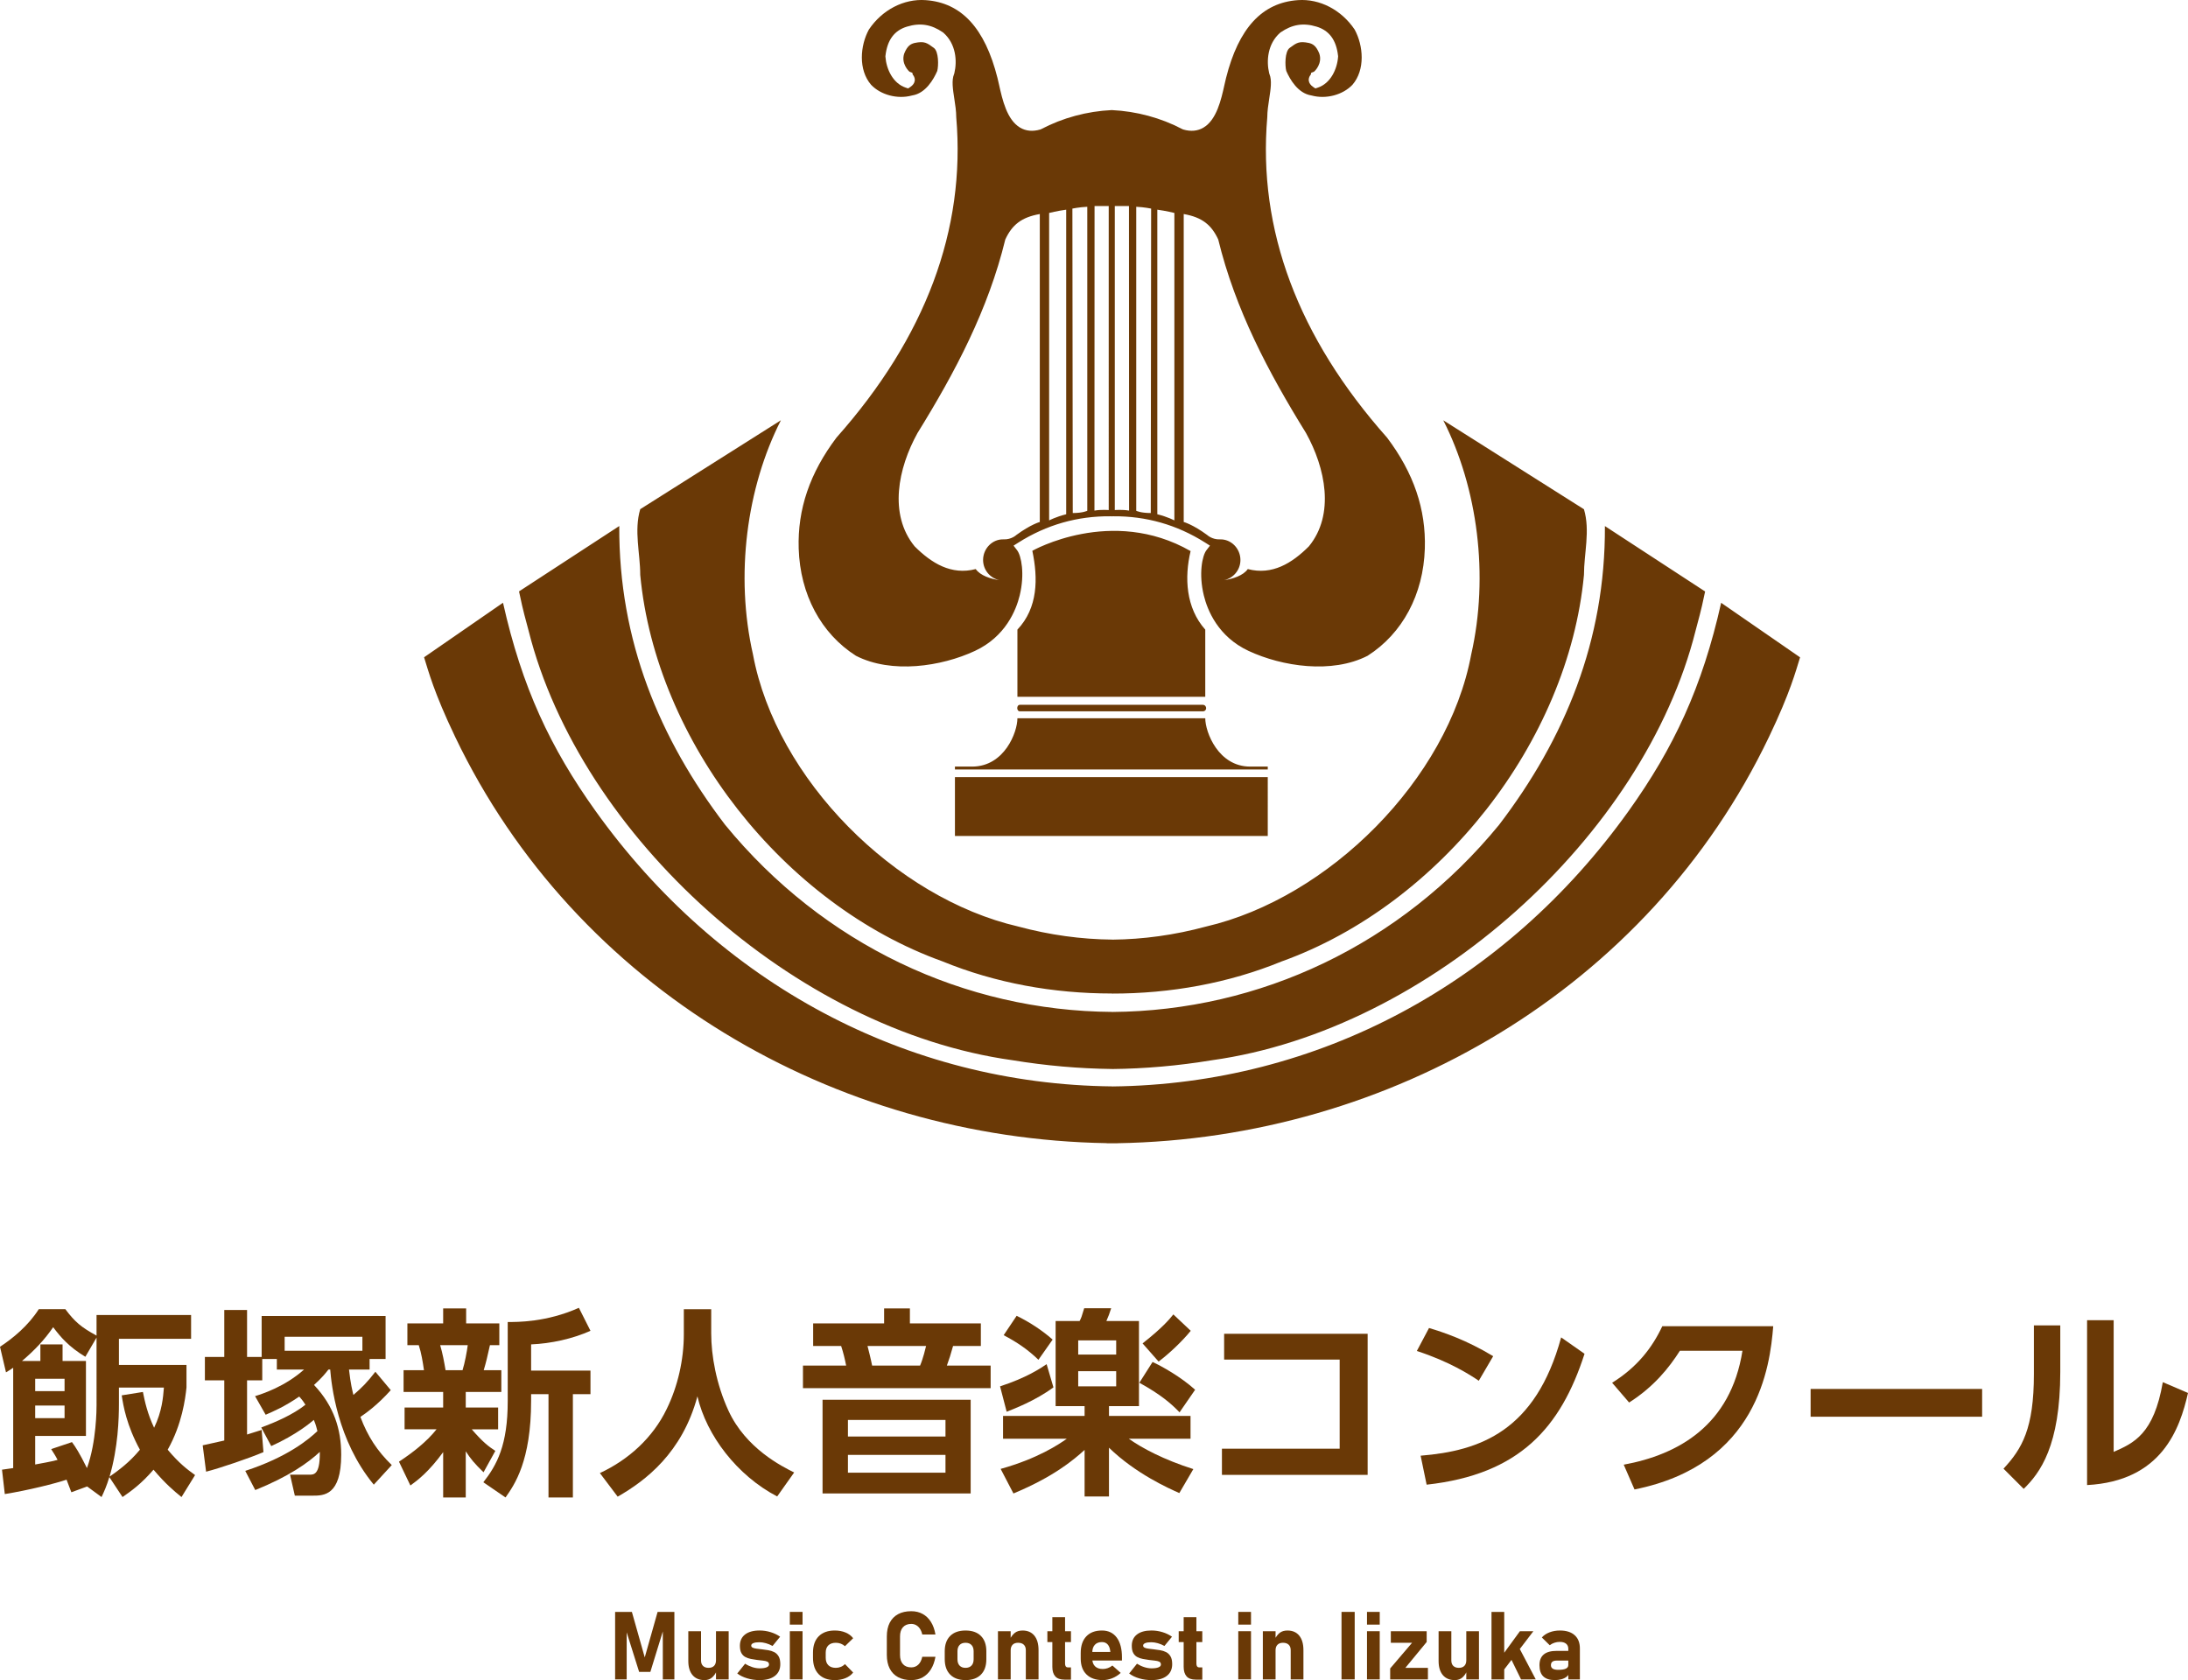 <?xml version="1.0" encoding="utf-8"?>
<!-- Generator: Adobe Illustrator 15.0.0, SVG Export Plug-In . SVG Version: 6.00 Build 0)  -->
<!DOCTYPE svg PUBLIC "-//W3C//DTD SVG 1.1//EN" "http://www.w3.org/Graphics/SVG/1.1/DTD/svg11.dtd">
<svg version="1.1" id="レイヤー_1" xmlns="http://www.w3.org/2000/svg" xmlns:xlink="http://www.w3.org/1999/xlink" x="0px"
	 y="0px" width="367.309px" height="282.109px" viewBox="0 0 367.309 282.109" enable-background="new 0 0 367.309 282.109"
	 xml:space="preserve">
<path fill="#6A3906" d="M14.63,249.597l-2.651,0.973c-0.201-0.504-0.437-1.107-0.805-2.114c-1.879,0.639-6.409,1.778-10.368,2.416
	l-0.47-4.094c0.604-0.101,1.644-0.235,1.879-0.269v-16.845c-0.47,0.336-0.57,0.369-1.208,0.771L0,226.142
	c2.148-1.409,4.732-3.523,6.51-6.31h4.462c1.611,2.148,2.651,3.021,5.235,4.431v-3.455h15.871v3.991H19.965v4.396h11.341v3.792
	c-0.201,1.879-0.738,6.141-3.154,10.436c1.946,2.314,3.255,3.287,4.597,4.261l-2.282,3.69c-1.274-1.039-2.684-2.214-4.697-4.597
	c-2.08,2.416-3.758,3.591-5.201,4.597l-2.215-3.354c-0.47,1.543-0.838,2.35-1.308,3.354L14.63,249.597z M16.207,224.599
	l-1.879,3.221c-2.785-1.678-4.195-3.355-5.402-4.967c-1.41,2.048-3.054,3.826-5.235,5.672h3.087v-2.785h3.725v2.785h3.925v12.582
	H5.906v4.799c1.04-0.201,2.517-0.436,3.758-0.771c-0.336-0.673-0.604-1.074-1.074-1.813l3.49-1.174
	c0.57,0.771,1.241,1.776,2.516,4.361c1.611-4.396,1.611-10.065,1.611-10.535V224.599z M5.906,233.591h4.933v-2.079H5.906V233.591z
	 M5.906,238.121h4.933v-2.113H5.906V238.121z M19.965,235.605c0,2.582-0.134,7.449-1.577,12.348c1.577-1.106,3.355-2.416,5.1-4.529
	c-2.248-4.127-2.785-7.349-3.053-9.127l3.556-0.569c0.336,1.677,0.772,3.655,1.88,6.006c1.342-2.785,1.51-5.101,1.644-6.744h-7.55
	V235.605z"/>
<path fill="#6A3906" d="M43.858,239.697c2.416-0.904,5.302-2.146,7.416-3.824c-0.269-0.436-0.503-0.771-1.04-1.375
	c-2.483,1.711-4.396,2.517-5.637,3.054l-1.779-3.121c1.275-0.402,4.966-1.576,8.221-4.462h-4.563v-1.778h-2.45v3.59h-2.55v9.094
	c1.04-0.336,1.61-0.503,2.449-0.771l0.303,3.725c-2.248,0.974-7.382,2.718-9.63,3.287l-0.571-4.428
	c0.571-0.103,3.087-0.705,3.624-0.807V231.78h-3.255v-3.926h3.255v-7.885h3.825v7.885h2.449v-6.879h20.804v7.215h-2.684v1.778
	h-3.456c0.268,2.416,0.57,3.558,0.738,4.261c1.476-1.274,2.281-2.08,3.691-3.893l2.584,3.087c-2.316,2.583-4.262,3.927-5.101,4.496
	c1.242,3.289,2.819,5.704,5.268,8.086l-3.019,3.289c-6.175-7.481-7.114-16.878-7.315-19.326h-0.302
	c-0.47,0.604-1.074,1.375-2.416,2.583c3.355,3.557,4.563,7.449,4.563,11.711c0,6.878-2.953,6.878-4.798,6.878h-2.986l-0.805-3.522
	h3.254c0.738,0,1.745,0,1.745-3.557v-0.27c-2.014,1.879-5.268,4.161-10.838,6.409l-1.678-3.221
	c7.114-2.315,10.704-5.336,12.113-6.679c-0.268-1.106-0.47-1.577-0.604-1.88c-0.503,0.438-2.919,2.483-7.147,4.396L43.858,239.697z
	 M60.837,224.464H47.784v2.351h13.053V224.464z"/>
<path fill="#6A3906" d="M66.979,245.435c2.282-1.511,4.597-3.287,6.309-5.437h-5.369v-3.655h6.476v-2.617h-6.644v-3.658h3.422
	c-0.201-1.375-0.436-2.885-0.872-4.194H68.39v-3.657h6.006V219.7h3.858v2.517h5.57v3.657h-1.576
	c-0.504,2.248-0.604,2.686-1.041,4.194h2.953v3.658h-5.972v2.617h5.435V240h-4.429c1.912,2.215,2.852,2.888,3.959,3.624l-1.98,3.591
	c-1.543-1.51-2.113-2.181-2.985-3.522v7.751h-3.792v-7.616c-2.416,3.321-4.329,4.764-5.503,5.604L66.979,245.435z M73.893,225.874
	c0.402,1.343,0.67,2.785,0.905,4.194h2.852c0.37-1.174,0.739-3.12,0.873-4.194H73.893z M99.125,223.458
	c-2.986,1.344-6.644,2.147-9.965,2.282v4.396h9.965v3.961h-2.953v17.347h-4.093v-17.347H89.16v1.105
	c0,10.134-2.785,14.093-4.295,16.24l-3.725-2.55c2.282-2.92,4.093-6.241,4.093-13.623v-13.287c1.544,0,6.476,0.065,11.946-2.383
	L99.125,223.458z"/>
<path fill="#6A3906" d="M114.797,219.833h4.597v4.062c0,3.725,0.839,8.488,2.885,12.952c2.92,6.375,9.027,9.396,11.04,10.4
	l-2.852,4.027c-6.745-3.523-11.878-10.27-13.388-16.813c-2.551,9.495-8.691,14.159-13.388,16.846l-2.987-3.96
	c4.832-2.248,8.892-5.938,11.207-10.737c1.879-3.824,2.886-8.32,2.886-12.582V219.833z"/>
<path fill="#6A3906" d="M136.508,226.008v-3.792h11.912V219.7h4.329v2.516h11.911v3.792h-4.664c-0.335,1.241-0.704,2.383-1.04,3.288
	h7.348v3.792h-31.507v-3.792h7.248c-0.202-1.04-0.47-2.182-0.839-3.288H136.508z M162.949,250.771h-24.864v-15.736h24.864V250.771z
	 M158.722,238.423h-16.375v2.785h16.375V238.423z M158.722,244.294h-16.375v2.986h16.375V244.294z M154.46,229.296
	c0.537-1.274,0.906-2.885,1.006-3.288h-9.831c0.168,0.639,0.604,2.383,0.772,3.288H154.46z"/>
<path fill="#6A3906" d="M176.843,232.954c-3.019,2.248-6.744,3.657-7.851,4.095l-1.107-4.263c4.428-1.441,6.778-3.019,7.818-3.724
	L176.843,232.954z M182.078,236.108h-4.866v-14.294h4.027c0.268-0.504,0.336-0.672,0.771-2.148h4.53
	c-0.234,0.772-0.504,1.478-0.806,2.148h5.47v14.294h-5.033v1.644h13.689v3.826h-10.367c2.215,1.576,5.871,3.523,10.838,5.101
	l-2.351,4.025c-1.743-0.771-7.28-3.221-11.812-7.616v8.188h-4.092v-7.817c-4.262,3.927-8.993,6.073-11.945,7.314l-2.148-4.127
	c6.174-1.711,9.798-4.127,11.107-5.066h-10.704v-3.826h13.69v-1.645H182.078z M170.669,220.941c2.081,1.007,4.262,2.416,6.04,3.994
	l-2.382,3.389c-1.779-1.712-3.59-2.953-5.839-4.128L170.669,220.941z M181.004,227.451h6.375v-2.382h-6.375V227.451z
	 M181.004,232.786h6.375v-2.55h-6.375V232.786z M193.486,228.693c1.61,0.738,4.765,2.516,7.146,4.663l-2.616,3.792
	c-1.376-1.442-3.153-2.986-6.745-4.967L193.486,228.693z M199.896,223.458c-1.442,1.778-3.69,3.895-5.401,5.167l-2.686-3.053
	c3.32-2.617,4.496-4.027,5.167-4.865L199.896,223.458z"/>
<polygon fill="#6A3906" points="229.592,223.96 229.592,247.65 205.131,247.65 205.131,243.254 224.896,243.254 224.896,228.291 
	205.5,228.291 205.5,223.96 "/>
<path fill="#6A3906" d="M248.25,231.847c-1.476-1.008-4.932-3.223-10.399-5l2.046-3.859c2.45,0.738,6.208,1.98,10.771,4.731
	L248.25,231.847z M238.487,244.429c9.967-0.807,19.295-4.127,23.59-19.863l3.926,2.75c-3.994,12.383-10.905,20.268-26.508,21.979
	L238.487,244.429z"/>
<path fill="#6A3906" d="M272.581,245.939c9.127-1.678,17.951-6.576,19.932-19.126H282.01c-1.813,2.853-4.362,6.04-8.522,8.689
	l-2.853-3.32c4.16-2.584,6.711-5.839,8.422-9.496h18.622c-0.536,6.744-2.583,23.253-23.286,27.414L272.581,245.939z"/>
<rect x="303.956" y="233.221" fill="#6A3906" width="28.791" height="4.664"/>
<path fill="#6A3906" d="M345.868,230.337c0,12.481-3.422,17.013-6.141,19.662l-3.389-3.39c3.119-3.354,5.102-6.744,5.102-15.904
	v-8.152h4.428V230.337z M354.827,243.792c3.355-1.477,6.744-2.952,8.254-11.71l4.229,1.813c-1.377,6.039-4.395,14.797-16.943,15.468
	V221.68h4.463v22.111H354.827z"/>
<polygon fill="#6A3906" points="108.237,278.296 110.396,270.658 113.211,270.658 113.211,281.992 111.27,281.992 111.27,273.191 
	111.347,273.69 109.18,280.73 107.294,280.73 105.126,273.846 105.204,273.191 105.204,281.992 103.263,281.992 103.263,270.658 
	106.077,270.658 "/>
<path fill="#6A3906" d="M117.686,273.9v4.92c0,0.39,0.11,0.691,0.331,0.908c0.221,0.215,0.531,0.323,0.931,0.323
	c0.401,0,0.708-0.11,0.924-0.332c0.216-0.221,0.324-0.536,0.324-0.946l0.109,1.77c-0.135,0.4-0.373,0.762-0.714,1.084
	c-0.34,0.322-0.78,0.482-1.321,0.482c-0.868,0-1.538-0.28-2.011-0.842c-0.473-0.562-0.71-1.352-0.71-2.369V273.9H117.686z
	 M120.196,273.9h2.128v8.092h-2.128V273.9z"/>
<path fill="#6A3906" d="M127.524,282.109c-0.728,0-1.42-0.097-2.078-0.292c-0.657-0.194-1.217-0.466-1.68-0.815l1.318-1.644
	c0.39,0.249,0.797,0.44,1.224,0.576c0.426,0.136,0.831,0.203,1.216,0.203c0.499,0,0.886-0.057,1.162-0.168
	c0.275-0.111,0.413-0.268,0.413-0.465c0-0.238-0.096-0.401-0.285-0.49c-0.19-0.088-0.438-0.147-0.745-0.176
	c-0.306-0.028-0.631-0.065-0.974-0.112c-0.348-0.047-0.693-0.104-1.033-0.168c-0.34-0.064-0.651-0.171-0.932-0.32
	c-0.28-0.147-0.503-0.371-0.67-0.67c-0.166-0.299-0.249-0.705-0.249-1.22c0-0.815,0.288-1.446,0.865-1.895
	c0.577-0.447,1.393-0.672,2.448-0.672c0.618,0,1.228,0.092,1.828,0.273c0.601,0.182,1.137,0.438,1.61,0.771l-1.271,1.553
	c-0.354-0.197-0.722-0.352-1.107-0.461c-0.385-0.108-0.753-0.164-1.107-0.164c-0.432,0-0.766,0.05-1.006,0.146
	c-0.239,0.096-0.358,0.234-0.358,0.417c0,0.156,0.083,0.272,0.249,0.351s0.385,0.136,0.655,0.168
	c0.271,0.033,0.562,0.068,0.873,0.105c0.359,0.041,0.72,0.092,1.084,0.15c0.363,0.061,0.697,0.169,1.002,0.323
	c0.304,0.156,0.549,0.395,0.736,0.711c0.187,0.315,0.281,0.752,0.281,1.31c0,0.848-0.303,1.505-0.908,1.973
	C129.479,281.876,128.626,282.109,127.524,282.109"/>
<path fill="#6A3906" d="M132.591,270.658h2.136v2.136h-2.136V270.658z M132.591,273.9h2.136v8.092h-2.136V273.9z"/>
<path fill="#6A3906" d="M140.137,282.109c-1.159,0-2.058-0.326-2.697-0.982c-0.639-0.653-0.959-1.576-0.959-2.768v-0.865
	c0-1.179,0.32-2.092,0.959-2.74c0.639-0.646,1.538-0.971,2.697-0.971c0.666,0,1.267,0.112,1.805,0.336
	c0.538,0.225,0.965,0.543,1.282,0.959l-1.379,1.34c-0.193-0.182-0.423-0.321-0.69-0.424c-0.268-0.102-0.548-0.151-0.839-0.151
	c-0.54,0-0.958,0.145-1.255,0.433c-0.296,0.289-0.444,0.695-0.444,1.22v0.865c0,0.541,0.148,0.958,0.444,1.252
	c0.297,0.293,0.715,0.44,1.255,0.44c0.291,0,0.571-0.055,0.839-0.164c0.267-0.108,0.497-0.266,0.69-0.469l1.379,1.418
	c-0.317,0.406-0.744,0.721-1.282,0.941S140.803,282.109,140.137,282.109"/>
<path fill="#6A3906" d="M152.977,282.109c-0.868,0-1.607-0.164-2.218-0.494c-0.611-0.33-1.077-0.812-1.4-1.442
	c-0.322-0.632-0.483-1.394-0.483-2.287v-3.11c0-0.899,0.161-1.663,0.483-2.292c0.323-0.629,0.789-1.109,1.4-1.443
	c0.611-0.332,1.35-0.498,2.218-0.498c0.717,0,1.355,0.152,1.914,0.459c0.558,0.309,1.021,0.752,1.387,1.334
	c0.366,0.582,0.62,1.289,0.761,2.121h-2.215c-0.083-0.381-0.211-0.7-0.386-0.963c-0.174-0.263-0.384-0.465-0.631-0.604
	c-0.247-0.141-0.524-0.211-0.83-0.211c-0.598,0-1.062,0.183-1.392,0.55c-0.33,0.366-0.495,0.882-0.495,1.548v3.11
	c0,0.665,0.165,1.18,0.495,1.543c0.33,0.362,0.794,0.546,1.392,0.546c0.468,0,0.862-0.155,1.185-0.464
	c0.322-0.31,0.543-0.747,0.662-1.313h2.215c-0.146,0.825-0.402,1.531-0.769,2.115c-0.366,0.585-0.827,1.031-1.383,1.338
	C154.331,281.957,153.694,282.109,152.977,282.109"/>
<path fill="#6A3906" d="M162.09,282.109c-1.112,0-1.972-0.308-2.581-0.924c-0.608-0.615-0.912-1.481-0.912-2.601v-1.315
	c0-1.107,0.304-1.965,0.912-2.574c0.609-0.607,1.469-0.911,2.581-0.911c1.112,0,1.972,0.304,2.58,0.911
	c0.608,0.609,0.912,1.467,0.912,2.574v1.34c0,1.113-0.304,1.974-0.912,2.584C164.063,281.804,163.203,282.109,162.09,282.109
	 M162.083,280.052c0.431,0,0.767-0.127,1.006-0.379c0.239-0.252,0.358-0.606,0.358-1.063v-1.34c0-0.453-0.119-0.805-0.358-1.055
	c-0.239-0.248-0.575-0.373-1.006-0.373c-0.426,0-0.757,0.125-0.994,0.373c-0.236,0.25-0.355,0.602-0.355,1.055v1.34
	c0,0.457,0.119,0.813,0.355,1.063C161.325,279.925,161.656,280.052,162.083,280.052"/>
<path fill="#6A3906" d="M167.531,273.9h2.136v8.092h-2.136V273.9z M172.209,281.992v-4.902c0-0.399-0.113-0.709-0.339-0.924
	c-0.226-0.217-0.547-0.324-0.963-0.324c-0.395,0-0.7,0.11-0.916,0.332c-0.216,0.222-0.324,0.531-0.324,0.933l-0.163-1.793
	c0.234-0.488,0.518-0.865,0.853-1.131c0.335-0.267,0.771-0.398,1.306-0.398c0.853,0,1.512,0.287,1.98,0.861
	c0.468,0.575,0.702,1.387,0.702,2.438v4.91L172.209,281.992L172.209,281.992z"/>
<path fill="#6A3906" d="M175.827,273.9h3.96v1.824h-3.96V273.9z M178.711,282.031c-0.722,0-1.245-0.184-1.567-0.553
	c-0.322-0.369-0.483-0.899-0.483-1.59v-8.343h2.136v7.812c0,0.191,0.039,0.344,0.117,0.453c0.078,0.107,0.191,0.164,0.343,0.164
	h0.53v2.057H178.711z"/>
<path fill="#6A3906" d="M185.127,282.109c-1.175,0-2.085-0.314-2.732-0.947c-0.646-0.631-0.971-1.522-0.971-2.678v-0.912
	c0-1.205,0.31-2.138,0.932-2.798c0.621-0.661,1.498-0.991,2.632-0.991c1.069,0,1.897,0.396,2.482,1.182
	c0.584,0.787,0.877,1.896,0.877,3.324v0.531h-5.535v-1.443h3.586l-0.022-0.187c-0.058-0.462-0.203-0.821-0.438-1.079
	s-0.551-0.387-0.95-0.387c-0.516,0-0.914,0.153-1.197,0.46c-0.283,0.308-0.425,0.741-0.425,1.302v1.029
	c0,0.552,0.154,0.977,0.464,1.278c0.309,0.302,0.742,0.451,1.297,0.451c0.287,0,0.569-0.051,0.851-0.15
	c0.28-0.101,0.535-0.246,0.765-0.434l1.396,1.24c-0.421,0.385-0.894,0.682-1.419,0.893
	C186.192,282.003,185.663,282.109,185.127,282.109"/>
<path fill="#6A3906" d="M193.313,282.109c-0.729,0-1.42-0.097-2.078-0.292c-0.656-0.194-1.217-0.466-1.68-0.815l1.316-1.644
	c0.392,0.249,0.797,0.44,1.226,0.576c0.426,0.136,0.831,0.203,1.216,0.203c0.499,0,0.887-0.057,1.162-0.168
	c0.273-0.111,0.413-0.268,0.413-0.465c0-0.238-0.097-0.401-0.285-0.49c-0.19-0.088-0.438-0.147-0.745-0.176
	c-0.306-0.028-0.631-0.065-0.975-0.112c-0.348-0.047-0.692-0.104-1.032-0.168c-0.34-0.064-0.651-0.171-0.933-0.32
	c-0.279-0.147-0.504-0.371-0.67-0.67s-0.25-0.705-0.25-1.22c0-0.815,0.289-1.446,0.865-1.895c0.577-0.448,1.395-0.672,2.448-0.672
	c0.618,0,1.228,0.092,1.828,0.273s1.137,0.438,1.61,0.771l-1.271,1.553c-0.354-0.197-0.723-0.352-1.107-0.461
	c-0.385-0.108-0.752-0.164-1.105-0.164c-0.434,0-0.768,0.05-1.006,0.146c-0.239,0.096-0.358,0.234-0.358,0.417
	c0,0.156,0.083,0.272,0.249,0.351s0.385,0.136,0.655,0.168c0.271,0.033,0.562,0.068,0.873,0.105c0.358,0.041,0.72,0.092,1.084,0.15
	c0.362,0.061,0.696,0.169,1.002,0.323c0.304,0.156,0.549,0.395,0.735,0.711c0.188,0.315,0.281,0.752,0.281,1.31
	c0,0.848-0.304,1.505-0.908,1.973C195.268,281.876,194.415,282.109,193.313,282.109"/>
<path fill="#6A3906" d="M197.874,273.9h3.959v1.824h-3.959V273.9z M200.756,282.031c-0.721,0-1.243-0.184-1.565-0.553
	c-0.321-0.369-0.483-0.899-0.483-1.59v-8.343h2.137v7.812c0,0.191,0.039,0.344,0.117,0.453c0.078,0.107,0.191,0.164,0.344,0.164
	h0.529v2.057H200.756z"/>
<path fill="#6A3906" d="M207.875,270.658h2.136v2.136h-2.136V270.658z M207.875,273.9h2.136v8.092h-2.136V273.9z"/>
<path fill="#6A3906" d="M211.999,273.9h2.135v8.092h-2.135V273.9z M216.676,281.992v-4.902c0-0.399-0.112-0.709-0.34-0.924
	c-0.226-0.217-0.547-0.324-0.963-0.324c-0.395,0-0.699,0.11-0.916,0.332c-0.215,0.222-0.324,0.531-0.324,0.933l-0.161-1.793
	c0.233-0.488,0.519-0.865,0.853-1.131c0.336-0.267,0.771-0.398,1.307-0.398c0.854,0,1.513,0.287,1.979,0.861
	c0.468,0.575,0.702,1.387,0.702,2.438v4.91L216.676,281.992L216.676,281.992z"/>
<rect x="225.206" y="270.658" fill="#6A3906" width="2.213" height="11.334"/>
<path fill="#6A3906" d="M229.485,270.658h2.137v2.136h-2.137V270.658z M229.485,273.9h2.137v8.092h-2.137V273.9z"/>
<polygon fill="#6A3906" points="239.502,273.9 239.502,275.709 235.924,280.052 239.711,280.052 239.711,281.993 233.375,281.993 
	233.375,280.153 237.054,275.841 233.483,275.841 233.483,273.9 "/>
<path fill="#6A3906" d="M243.642,273.9v4.92c0,0.39,0.11,0.691,0.331,0.908c0.222,0.215,0.531,0.323,0.932,0.323
	c0.401,0,0.708-0.11,0.924-0.332c0.217-0.221,0.324-0.536,0.324-0.946l0.108,1.77c-0.136,0.4-0.373,0.762-0.714,1.084
	c-0.34,0.322-0.78,0.482-1.321,0.482c-0.867,0-1.537-0.28-2.011-0.842c-0.473-0.562-0.711-1.352-0.711-2.369V273.9H243.642z
	 M246.152,273.9h2.128v8.092h-2.128V273.9z"/>
<path fill="#6A3906" d="M250.385,270.658h2.136v11.334h-2.136V270.658z M251.672,281.431l-0.289-2.354l3.771-5.177h2.262
	L251.672,281.431z M255.342,281.992l-2.041-4.178l1.762-1.062l2.752,5.238L255.342,281.992L255.342,281.992z"/>
<path fill="#6A3906" d="M261.026,282.109c-0.863,0-1.51-0.205-1.941-0.615c-0.432-0.411-0.646-1.04-0.646-1.887
	c0-0.806,0.24-1.406,0.722-1.805c0.48-0.399,1.201-0.598,2.162-0.598h2.027l0.107,1.63h-2.127c-0.322,0-0.563,0.063-0.726,0.191
	c-0.161,0.127-0.242,0.319-0.242,0.58c0,0.265,0.103,0.461,0.308,0.588c0.205,0.129,0.513,0.191,0.916,0.191
	c0.567,0,0.99-0.064,1.271-0.195c0.279-0.129,0.421-0.332,0.421-0.607l0.164,1.178c-0.032,0.308-0.169,0.56-0.414,0.761
	c-0.243,0.2-0.544,0.348-0.899,0.444C261.773,282.062,261.405,282.109,261.026,282.109 M263.279,281.992v-5.129
	c0-0.375-0.125-0.662-0.375-0.865c-0.249-0.203-0.603-0.305-1.06-0.305c-0.303,0-0.602,0.049-0.896,0.145
	c-0.295,0.097-0.559,0.236-0.787,0.417l-1.326-1.302c0.322-0.369,0.75-0.656,1.279-0.86c0.53-0.205,1.117-0.31,1.762-0.31
	c1.065,0,1.891,0.264,2.473,0.789c0.58,0.524,0.871,1.265,0.871,2.221v5.199H263.279L263.279,281.992z"/>
<path fill="#6A3906" d="M199.872,92.534c-1.056,4.405-0.81,9.525,2.461,13.187v11.284h-31.536V105.72
	c3.461-3.661,3.479-8.6,2.504-13.234C173.302,92.486,186.6,84.923,199.872,92.534 M201.909,118.346h-30.683
	c-0.61,0-0.61,1.097,0,1.097h30.683C202.702,119.443,202.641,118.346,201.909,118.346 M212.825,130.485H160.31v9.881h52.515V130.485
	z M209.862,128.719c-5.333,0-7.529-5.784-7.529-8.114h-31.536c0,2.383-2.192,8.052-7.516,8.114h-2.972v0.484h52.516v-0.484H209.862z
	 M239.193,92.115c-0.243,7.704-3.746,14.261-9.608,17.998c-5.992,3.071-14.344,1.807-19.972-0.814
	c-5.153-2.4-6.923-6.866-7.521-9.313c-0.889-3.644-0.266-6.686,0.437-7.595l0.595-0.771l-0.822-0.52
	c-4.715-2.981-9.904-4.459-15.426-4.411v0.003c-0.08-0.002-0.158,0-0.24-0.001c-0.079,0.001-0.159-0.001-0.239,0.001v-0.003
	c-5.52-0.048-10.71,1.43-15.424,4.411l-0.823,0.52l0.594,0.771c0.701,0.909,1.323,3.951,0.437,7.595
	c-0.597,2.447-2.367,6.913-7.521,9.313c-5.627,2.621-13.978,3.886-19.971,0.814c-5.864-3.737-9.366-10.294-9.609-17.998
	c-0.207-6.6,1.867-12.695,6.341-18.633c14.954-16.835,21.72-34.935,20.109-53.792c-0.004-1.034-0.167-2.089-0.324-3.109
	c-0.247-1.599-0.479-3.108-0.041-4.143l0.046-0.141c0.495-2.069,0.272-4.941-1.836-6.799l-0.085-0.064
	c-1.951-1.34-3.812-1.637-6.031-0.962c-2.133,0.646-3.315,2.249-3.612,4.899l-0.009,0.08l0.005,0.081
	c0.146,2.064,1.253,4.467,3.398,5.181l0.413,0.138l0.361-0.241c0.438-0.294,0.689-0.646,0.745-1.045
	c0.07-0.5-0.185-0.856-0.335-1.039l-0.068-0.306l-0.453-0.168c-0.155-0.095-1.478-1.385-0.907-3.066
	c0.541-1.346,1.128-1.607,1.73-1.768c1.661-0.342,2.06-0.046,3.246,0.83c0.826,0.611,0.799,2.998,0.567,3.871
	c-0.61,1.404-1.948,3.747-4.183,4.104l-0.091,0.02c-2.398,0.647-5.207-0.096-6.833-1.805c-2.172-2.52-1.84-6.571-0.372-9.272
	c2.224-3.312,5.867-5.202,9.521-4.942c6.011,0.415,9.959,4.692,12.072,13.077c0.087,0.342,0.173,0.73,0.266,1.146
	c0.553,2.478,1.31,5.871,3.527,7.184c0.978,0.579,2.114,0.686,3.379,0.319l0.167-0.067c3.601-1.896,7.696-3.001,11.843-3.197
	c4.148,0.196,8.244,1.301,11.846,3.197l0.167,0.067c1.265,0.366,2.401,0.26,3.379-0.319c2.218-1.313,2.976-4.706,3.527-7.184
	c0.093-0.416,0.179-0.805,0.266-1.146c2.113-8.385,6.062-12.662,12.072-13.077c3.653-0.26,7.297,1.631,9.521,4.942
	c1.469,2.701,1.801,6.753-0.371,9.272c-1.627,1.709-4.436,2.452-6.832,1.805l-0.092-0.02c-2.234-0.357-3.572-2.7-4.185-4.104
	c-0.231-0.873-0.259-3.26,0.567-3.871c1.187-0.876,1.584-1.172,3.246-0.83c0.603,0.16,1.188,0.422,1.729,1.768
	c0.571,1.682-0.752,2.972-0.907,3.066l-0.453,0.168l-0.066,0.306c-0.151,0.183-0.405,0.539-0.336,1.039
	c0.057,0.399,0.308,0.751,0.744,1.045l0.361,0.241l0.413-0.138c2.146-0.714,3.252-3.116,3.397-5.181l0.006-0.081l-0.01-0.08
	c-0.297-2.65-1.479-4.254-3.611-4.899c-2.221-0.675-4.08-0.378-6.032,0.962l-0.084,0.064c-2.108,1.857-2.331,4.729-1.836,6.799
	l0.046,0.141c0.438,1.034,0.205,2.544-0.041,4.143c-0.156,1.021-0.32,2.075-0.324,3.109c-1.609,18.857,5.155,36.957,20.109,53.792
	C237.327,79.42,239.4,85.515,239.193,92.115 M174.556,35.939c-3.11,0.55-4.656,1.831-5.792,4.27
	c-2.867,11.775-8.39,22.248-14.736,32.498c-3.258,5.869-4.878,13.662-0.486,19.03c2.83,2.829,6.16,4.89,10.259,3.816
	c0.753,1.087,2.516,1.662,3.989,1.866c-1.573-0.33-2.755-1.72-2.755-3.392c0-1.91,1.55-3.53,3.461-3.461
	c1.304,0.048,2.118-0.732,2.118-0.732c2.439-1.789,3.942-2.187,3.942-2.187V35.939L174.556,35.939z M178.987,35.21
	c-1.404,0.183-2.864,0.547-2.864,0.547v51.626c0,0,1.157-0.61,2.864-1.034V35.21z M182.526,34.721
	c-1.343,0.06-2.499,0.303-2.499,0.303l0.061,51.12c1.701,0,2.438-0.377,2.438-0.377V34.721L182.526,34.721z M186.125,34.6h-2.378
	l-0.017,51.137c1.14-0.204,2.396-0.091,2.396-0.091V34.6z M189.542,85.737L189.524,34.6h-2.379v51.046
	C187.146,85.646,188.401,85.533,189.542,85.737 M193.245,35.024c0,0-1.156-0.243-2.5-0.303v51.046c0,0,0.737,0.377,2.439,0.377
	L193.245,35.024z M197.148,35.757c0,0-1.46-0.364-2.864-0.547v51.139c1.707,0.424,2.864,1.034,2.864,1.034V35.757z M219.245,72.707
	c-6.347-10.25-11.869-20.723-14.736-32.498c-1.137-2.438-2.682-3.72-5.793-4.27v51.709c0,0,1.505,0.397,3.943,2.187
	c0,0,0.813,0.78,2.117,0.732c1.91-0.069,3.461,1.551,3.461,3.461c0,1.672-1.182,3.062-2.755,3.392
	c1.472-0.204,3.235-0.779,3.989-1.866c4.099,1.073,7.429-0.987,10.259-3.816C224.122,86.369,222.502,78.576,219.245,72.707
	 M158.223,161.427c8.897,3.646,18.627,5.401,28.438,5.393v0.014c9.828,0.014,19.58-1.741,28.494-5.396
	c26.646-9.565,48.114-36.891,50.752-64.9c0-3.612,1.07-7.416,0-11.027L242.29,70.576c5.758,11.323,7.707,26.061,4.684,39.333
	c-3.903,20.979-23.911,40.887-44.506,45.67c-5.293,1.434-10.568,2.148-15.75,2.2v-0.009c-5.197-0.048-10.491-0.765-15.806-2.201
	c-20.594-4.781-40.603-24.691-44.505-45.674c-3.024-13.273-1.074-28.01,4.688-39.329l-23.617,14.932c-1.075,3.608,0,7.415,0,11.025
	C110.108,124.537,131.578,151.863,158.223,161.427 M169.932,178.018c5.631,0.927,11.215,1.412,16.725,1.478v0.008
	c5.532-0.057,11.143-0.545,16.791-1.477c36.5-5.072,72.541-37.661,81.195-72.121c0.566-2.252,0.789-2.686,1.602-6.589
	l-16.822-10.981c0.095,19.229-6.736,35.721-17.767,50.167c-16.5,20.139-40.159,31.237-64.938,31.418v-0.008
	c-24.799-0.164-48.481-11.264-64.995-31.423c-11.028-14.442-17.86-30.938-17.764-50.163L87.132,99.304
	c0.814,3.902,1.035,4.341,1.603,6.589C97.391,140.357,133.436,172.941,169.932,178.018 M288.936,101.219
	c-3.18,14.199-7.962,24.37-15.518,34.939c-20.768,29.057-52.269,45.896-86.701,46.27v-0.01
	c-34.45-0.354-65.978-17.192-86.757-46.269c-7.555-10.574-12.337-20.741-15.517-34.941l-13.251,9.157
	c0.728,2.306,1.629,5.857,5.207,13.338c20.282,42.414,63.773,67.494,109.405,68.248v0.02h1.771v-0.01
	c45.633-0.754,89.123-25.836,109.405-68.249c3.577-7.48,4.483-11.032,5.206-13.338L288.936,101.219z"/>
</svg>

